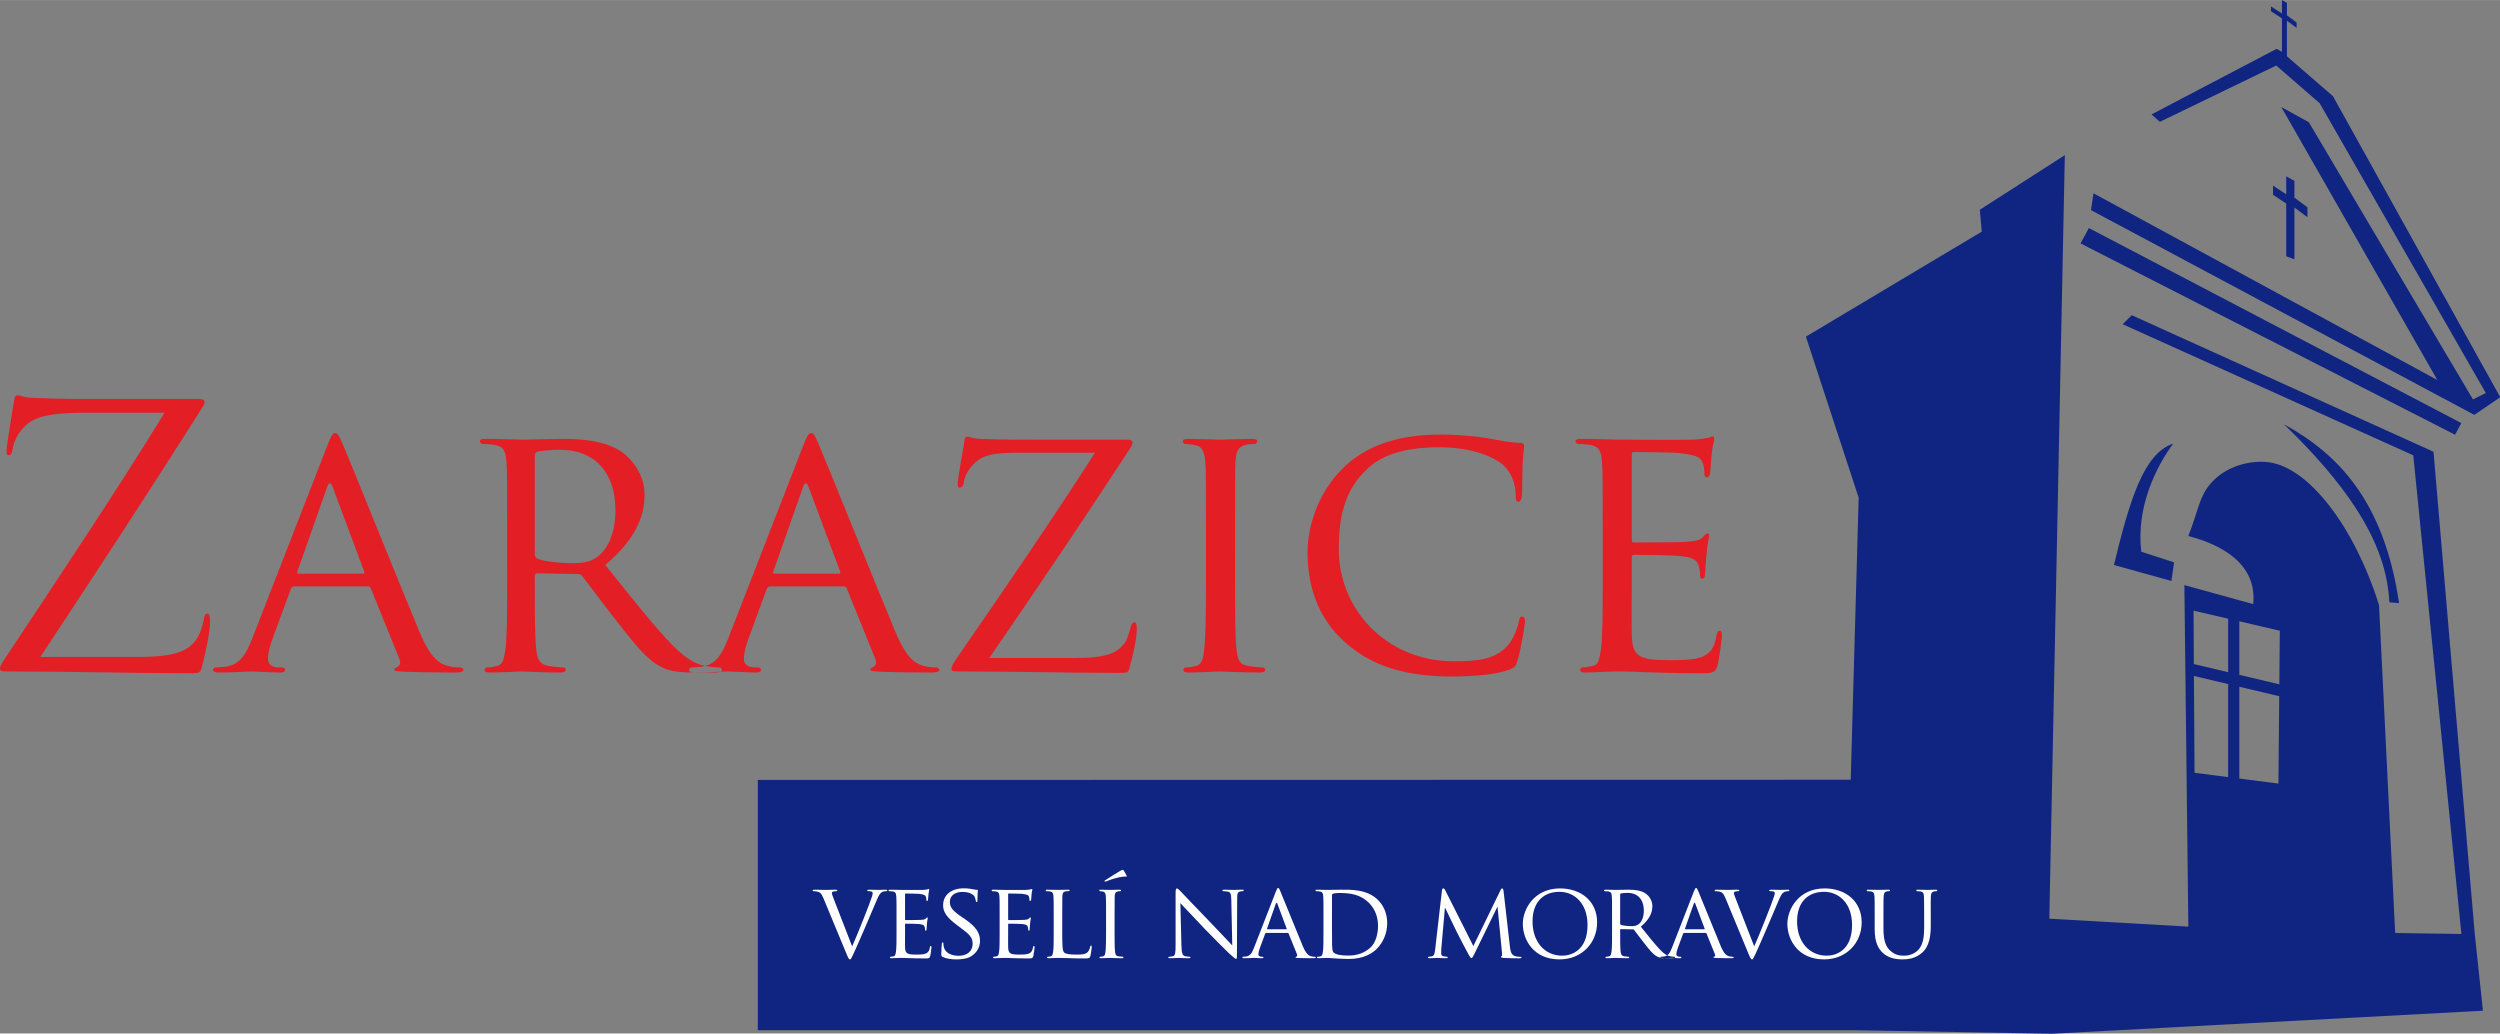 <svg width="1444px" height="597px" clip-rule="evenodd" fill-rule="evenodd" image-rendering="optimizeQuality" shape-rendering="geometricPrecision" text-rendering="geometricPrecision" version="1.1" viewBox="0 0 962.6 397.9" xml:space="preserve" xmlns="http://www.w3.org/2000/svg">
  <rect x="0" y="0" width="962.6" height="397.9" fill="#808080" stroke="none"/>
  <g fill="#102581">
   <path d="m875.2 74.97v-3.55l5.09 3.36v-6.93l3.15 1.76v6.43l5.02 3.76v3.82l-5.02-3.76v19.94l-3.15-1.15v-20.32z"/>
   <path d="m884.3 8.66v2.06l-3.75-2.8v15.65l-1.91-0.6v-15.93l-4.23-2.77v-1.86l4.23 2.76v-5.17l1.91 1.06v4.8z"/>
   <path d="m801.1 93.69 144.2 73.67 2.4-4.5-143.4-75.09z"/>
   <path d="m878.4 19.77 19.88 17.23 64.41 115.9-9.98 6.81-147.6-78.84 0.96-6.48 132.4 71.89-60.07-105.1 10.61 5.87 63.18 106.7 4.95-2.45-63.98-111.6-16.72-14.5-44.8 21.67-3.22-2.85 48.18-25.26z"/>
   <path d="m712.6 300.2 3.06-108.6-20.32-62.02 67.73-40.44-0.76-8.42 32.73-21.02-5.97 294 53.53 3.05-1.53-131.5 26.5 7.32c1.56-15.05-11.46-22.71-24.97-26.22 3.87-10.02 4.23-14.94 8.22-19.79 5.9-7.19 15.57-9.49 22.65-8.62 15.3 1.89 32.9 24.36 42.55 54.96l6.22 126.3 25.5 0.38-18.53-184.3-111.9-50.48 3.49-3.48 116.2 52.59 15.9 185.8h0.01l3.12 29.42-166 8.87-75.93-1.37h-422.3v-96.35zm132-65.12 13.33 3.11v20.6l-13.2-3.14zm17.63 4.11 15.59 3.64-0.19 20.63-15.4-3.65zm15.36 28.84-0.3 33.64-15.06-1.94v-35.34zm-19.66 31.15-12.95-1.67-0.23-37.27 13.18 3.12z"/>
   <path d="m837.1 216.5-1.02 7.16-22.13-6.14c5.99-24.66 11.37-43 22.81-46.73-6.48 8.76-14.33 24.34-12.28 41.62z"/>
   <path d="m879.4 163.3c12.25 11.8 21.07 22.27 27.28 31.72 9.3 14.16 12.79 26.06 13.31 36.84l3.75 0.34c-5.75-38.98-23.13-57.23-44.34-68.9z"/>
  </g>
  <path fill="#e31e24" d="m15.53 252.9c21.26-32.18 42.39-64.36 62.67-96.54 0.56-0.83 0.56-1.11 0.56-1.67 0-0.84-0.7-1.12-2.79-1.12h-39.04c-4.33 0-11.05 0.14-24.34-0.42-3.78-0.14-4.62-0.98-5.87-0.98-0.84 0-1.12 0.7-1.4 2.66-0.7 4.19-2.8 16.92-2.8 18.6 0 1.12 0.14 1.82 0.84 1.82s1.26-0.42 1.54-2.52c0.42-3.22 2.93-8.39 7.97-11.05 4.48-2.38 13.01-2.8 20.15-2.8h30.36c-19.45 31.62-40.58 63.1-61.42 94.58-1.68 2.51-1.96 3.21-1.96 3.91 0 0.98 0.84 1.12 2.52 1.12 24.48 0 47.98 0.7 71.35 0.7 3.22 0 3.36-0.28 4.19-3.64 0.84-3.49 2.8-11.75 2.8-16.08 0-2.66-0.28-3.22-1.12-3.22-0.7 0-0.98 0.84-1.26 2.24-0.28 1.96-1.53 5.73-2.79 7.55-2.94 4.2-7.42 6.86-22.11 6.86zm81.62-7.14c-2.38 6.02-4.75 10.21-10.35 10.91-0.98 0.14-2.8 0.28-3.64 0.28-0.56 0-1.12 0.42-1.12 0.98 0 0.7 0.84 0.98 2.38 0.98 5.04 0 11.19-0.42 12.45-0.42 1.4 0 8.12 0.42 11.05 0.42 1.12 0 1.82-0.28 1.82-0.98 0-0.56-0.28-0.98-1.26-0.98h-1.12c-2.09 0-4.19-0.84-4.19-3.21 0-2.1 0.7-5.04 1.82-7.98l6.99-19.03c0.28-0.69 0.7-0.97 1.26-0.97h28.4c0.7 0 0.84 0.14 1.12 0.7l11.05 27.28c0.84 1.95-0.42 2.93-1.12 3.21-0.56 0.28-0.84 0.28-0.84 0.84 0 0.7 1.96 0.7 4.34 0.84 8.53 0.28 17.63 0.28 19.45 0.28 1.4 0 2.79-0.28 2.79-0.98s-0.83-0.98-1.53-0.98c-1.26 0-3.08-0.14-4.9-0.7-2.66-0.84-6.02-2.37-10.49-13.01-7.56-18.04-27.28-67.15-29.52-72.19-1.26-2.65-1.68-4.33-2.94-4.33-0.84 0-1.4 0.7-2.94 4.61zm17.77-24.9c-0.42 0-0.56-0.28-0.42-0.84l11.47-32.6c0.7-1.82 1.4-1.82 2.1 0l12.17 32.6c0.14 0.56 0.14 0.84-0.42 0.84zm80.36 3.5c0 11.47 0 20.84-0.7 25.74-0.56 3.5-0.84 5.73-3.21 6.29-1.12 0.28-2.66 0.56-3.78 0.56-0.7 0-0.98 0.56-0.98 0.98 0 0.7 0.7 0.98 1.96 0.98 3.78 0 12.03-0.42 12.17-0.42 0.56 0 8.39 0.42 15.11 0.42 1.4 0 1.96-0.42 1.96-0.98 0-0.42-0.14-0.98-0.98-0.98-1.12 0-3.78-0.28-5.46-0.56-3.78-0.56-4.47-2.79-4.89-6.29-0.56-4.9-0.56-14.13-0.56-25.6v-2.8c0-0.7 0.28-0.98 0.84-0.98l15.66 0.28c0.84 0 1.12 0.14 1.68 0.7 2.66 3.22 8.12 10.91 13.29 17.35 7 8.95 11.48 14.69 16.79 17.48 3.08 1.68 6.16 2.38 13.15 2.38h7.7c2.24 0 2.94-0.28 2.94-0.98 0-0.42-0.42-0.98-1.12-0.98s-1.96 0-4.34-0.42c-3.08-0.42-7.14-1.54-13.71-8.25-7.14-7.42-15.67-18.19-25.74-30.78 11.47-9.79 15.11-18.33 15.11-27.14 0-8.25-5.46-13.99-8.54-16.23-6.43-4.47-15.11-5.17-22.94-5.17-3.78 0-14.13 0.28-15.39 0.28-0.7 0-8.95-0.28-14.55-0.28-1.4 0-1.96 0.28-1.96 0.97 0 0.42 0.56 0.98 0.98 0.98 1.12 0 3.22 0.14 4.2 0.28 4.05 0.56 4.75 2.52 5.03 6.58 0.28 3.78 0.28 7.13 0.28 25.6zm10.64-49.11c0-0.7 0.42-1.12 0.98-1.4 1.25-0.28 5.17-0.7 8.81-0.7 13.15 0 21.26 8.54 21.26 23.37 0 9.09-3.21 15.39-7.41 18.18-2.94 1.96-6.3 2.1-9.23 2.1-5.46 0-11.76-0.84-13.57-1.82-0.56-0.42-0.84-0.84-0.84-1.54zm74.48 70.51c-2.37 6.02-4.75 10.21-10.35 10.91-0.98 0.14-2.8 0.28-3.64 0.28-0.56 0-1.12 0.42-1.12 0.98 0 0.7 0.84 0.98 2.38 0.98 5.04 0 11.19-0.42 12.45-0.42 1.4 0 8.12 0.42 11.06 0.42 1.12 0 1.82-0.28 1.82-0.98 0-0.56-0.29-0.98-1.26-0.98h-1.12c-2.1 0-4.2-0.84-4.2-3.21 0-2.1 0.7-5.04 1.82-7.98l6.99-19.03c0.28-0.69 0.7-0.97 1.26-0.97h28.4c0.7 0 0.84 0.14 1.12 0.7l11.05 27.28c0.84 1.95-0.42 2.93-1.12 3.21-0.55 0.28-0.83 0.28-0.83 0.84 0 0.7 1.95 0.7 4.33 0.84 8.54 0.28 17.63 0.28 19.45 0.28 1.4 0 2.8-0.28 2.8-0.98s-0.84-0.98-1.54-0.98c-1.26 0-3.08-0.14-4.9-0.7-2.66-0.84-6.01-2.37-10.49-13.01-7.56-18.04-27.28-67.15-29.52-72.19-1.26-2.65-1.68-4.33-2.94-4.33-0.84 0-1.4 0.7-2.94 4.61zm17.77-24.9c-0.42 0-0.56-0.28-0.42-0.84l11.47-32.6c0.7-1.82 1.4-1.82 2.1 0l12.17 32.6c0.14 0.56 0.14 0.84-0.42 0.84zm82.74 32.46c18.61-27 36.52-53.59 54.43-81.01 0.55-0.7 0.69-1.54 0.69-2.09 0-0.71-0.69-0.98-2.51-0.98h-34.42c-3.92 0-9.79 0.14-21.54-0.28-3.22-0.14-4.06-0.84-5.18-0.84-0.7 0-0.98 0.56-1.12 2.23-0.7 3.64-2.52 14.41-2.52 15.81 0 0.98 0.14 1.54 0.7 1.54 0.7 0 1.4-0.28 1.68-2.1 0.42-2.79 2.66-7.13 7-9.37 3.91-2.1 11.19-1.96 17.48-1.96h26.02c-16.92 26.44-35.11 52.88-53.58 79.61-1.54 2.23-1.68 3.07-1.68 3.63 0 0.84 0.84 0.98 2.24 0.98 21.55 0 42.39 0.56 62.96 0.56 2.8 0 2.94-0.14 3.64-3.08 0.83-2.93 2.51-9.93 2.51-13.71 0-2.23-0.28-2.65-0.98-2.65s-1.11 0.7-1.39 1.81c-0.42 1.68-1.26 4.9-2.52 6.44-2.8 3.36-6.16 5.46-19.17 5.46zm94.64-49.95c0-18.47 0-21.82 0.14-25.6 0.28-4.2 0.98-5.88 4.33-6.58 1.4-0.28 2.24-0.28 3.08-0.28 0.42 0 0.98-0.56 0.98-0.98 0-0.69-0.56-0.97-1.96-0.97-3.77 0-11.75 0.28-12.31 0.28-0.7 0-8.39-0.28-12.45-0.28-1.4 0-1.96 0.28-1.96 0.97 0 0.42 0.42 0.98 0.98 0.98 0.84 0 2.38 0.14 3.78 0.42 2.66 0.56 3.64 2.38 3.92 6.44 0.28 3.78 0.28 7.13 0.28 25.6v20.99c0 11.47-0.14 20.84-0.7 25.74-0.42 3.5-0.84 5.73-3.22 6.29-1.12 0.28-2.66 0.56-3.78 0.56-0.7 0-0.98 0.56-0.98 0.98 0 0.7 0.7 0.98 1.96 0.98 3.78 0 11.47-0.42 12.17-0.42 0.56 0 8.54 0.42 15.39 0.42 1.4 0 1.96-0.42 1.96-0.98 0-0.42-0.28-0.98-0.98-0.98-1.12 0-3.78-0.28-5.6-0.56-3.63-0.56-4.05-2.79-4.47-6.29-0.56-4.9-0.56-14.27-0.56-25.74zm83.44 57.08c7.97 0 17.21-0.7 22.24-2.66 2.1-0.84 2.38-1.26 3.08-3.49 1.26-4.06 2.94-14.41 2.94-15.25s-0.56-1.68-1.12-1.68c-0.84 0-0.98 0.42-1.26 1.68-0.42 2.23-2.1 7.27-4.76 9.93-4.89 4.9-11.05 5.6-20.28 5.6-26.3 0-44.35-20.29-44.35-43.09 0-12.04 1.96-22.67 11.05-31.06 4.34-4.06 11.89-8.26 27.7-8.26 10.91 0 19.87 2.94 24.21 6.58 3.21 2.52 5.17 7.27 5.17 11.89 0 1.68 0.14 2.52 0.98 2.52 0.7 0 1.26-0.7 1.4-2.52 0.14-1.68 0.14-8.25 0.28-12.17 0.28-4.34 0.56-5.74 0.56-6.72 0-0.7-0.28-1.26-1.54-1.26-4.06-0.14-7.97-0.98-12.59-1.81-6.02-0.98-13.01-1.4-17.91-1.4-18.89 0-30.08 5.59-37.49 12.73-10.91 10.63-13.85 24.48-13.85 32.45 0 11.34 2.94 24.91 14.97 35.26 9.65 8.39 22.1 12.73 40.57 12.73zm58.12-36.09c0 11.47 0 20.84-0.7 25.74-0.56 3.5-0.84 5.87-3.22 6.29-1.12 0.14-2.66 0.56-3.78 0.56-0.7 0-0.98 0.56-0.98 0.98 0 0.7 0.7 0.98 1.96 0.98 1.96 0 4.76-0.14 7.14-0.28 2.66-0.14 5.03-0.14 5.32-0.14 1.81 0 5.03 0 10.21 0.28 5.03 0.14 12.17 0.42 21.4 0.42 4.76 0 6.02 0 6.86-3.08 0.7-2.51 1.68-10.63 1.68-11.47s-0.14-1.82-0.84-1.82-0.98 0.42-1.26 1.82c-0.7 4.76-2.38 6.86-5.6 8.26-3.22 1.26-9.09 1.26-12.31 1.26-12.17 0-14.41-1.54-14.69-9.52-0.14-2.38 0-16.23 0-20.28v-9.94c0-0.42 0.14-0.84 0.84-0.84 2.1 0 15.25 0.14 18.61 0.56 4.75 0.56 5.87 1.96 6.29 3.64 0.56 1.54 0.56 2.8 0.56 3.92 0 0.7 0.28 1.12 0.84 1.12 0.84 0 1.12-1.26 1.12-2.24 0-0.84 0.28-5.32 0.56-7.7 0.28-3.91 0.98-5.87 0.98-6.57s-0.28-0.98-0.7-0.98-0.98 0.7-1.82 1.54c-1.26 1.26-3.08 1.4-6.01 1.68-2.8 0.28-19.03 0.28-20.57 0.28-0.7 0-0.7-0.42-0.7-1.26v-32.32c0-0.84 0.14-1.26 0.7-1.26 1.4 0 15.67 0.14 17.77 0.42 6.71 0.84 7.97 1.68 8.81 3.64 0.56 1.4 0.7 3.36 0.7 4.2 0 0.98 0.28 1.53 0.98 1.53 0.56 0 0.98-0.69 1.12-1.25 0.28-1.4 0.56-6.72 0.7-7.84 0.28-3.36 0.98-4.76 0.98-5.59 0-0.56-0.14-1.12-0.56-1.12-0.56 0-1.12 0.42-1.68 0.56-0.98 0.14-3.22 0.56-5.6 0.7-2.79 0.14-28.54 0-29.37 0-0.7 0-8.68-0.28-14.27-0.28-1.4 0-1.96 0.28-1.96 0.97 0 0.42 0.56 0.98 0.98 0.98 1.11 0 3.21 0.14 4.19 0.28 4.06 0.56 4.76 2.52 5.04 6.58 0.28 3.78 0.28 7.13 0.28 25.6z"/>
  <path fill="#fefefe" d="m321.3 346.8c-0.53-1.4-0.98-2.46-0.98-2.92 0-0.24 0.04-0.45 0.41-0.61 0.32-0.12 0.9-0.16 1.31-0.16 0.25 0 0.37-0.17 0.37-0.33 0-0.17-0.33-0.25-0.99-0.25-1.39 0-2.99 0.08-3.36 0.08-0.45 0-2.51-0.08-4.23-0.08-0.57 0-0.94 0.04-0.94 0.25 0 0.12 0.08 0.33 0.28 0.33 0.21 0 0.82 0 1.4 0.12 1.19 0.29 1.68 0.65 2.5 2.62l8.87 21.39c0.7 1.68 0.94 2.13 1.35 2.13 0.37 0 0.58-0.53 1.56-2.63 0.82-1.72 2.42-5.5 4.64-10.58 1.85-4.27 3.61-8.46 4.02-9.44 0.95-2.38 1.52-2.88 2.01-3.2 0.66-0.41 1.48-0.41 1.73-0.41 0.28 0 0.41-0.17 0.41-0.33 0-0.17-0.21-0.25-0.58-0.25-1.07 0-2.62 0.08-2.83 0.08-0.45 0-2.09-0.08-3.53-0.08-0.57 0-0.82 0.08-0.82 0.29 0 0.16 0.21 0.29 0.41 0.29 0.41 0 0.82 0 1.23 0.12 0.37 0.12 0.49 0.45 0.49 0.74 0 0.28-0.16 0.78-0.32 1.31-0.78 2.5-5.5 14.41-7.6 19.08zm23.9 11.98c0 3.37 0 6.12-0.21 7.55-0.16 1.03-0.25 1.73-0.94 1.85-0.33 0.04-0.78 0.17-1.11 0.17-0.21 0-0.29 0.16-0.29 0.28 0 0.21 0.21 0.29 0.58 0.29 0.57 0 1.39-0.04 2.09-0.08 0.78-0.04 1.48-0.04 1.56-0.04 0.53 0 1.48 0 2.99 0.08 1.48 0.04 3.57 0.12 6.28 0.12 1.4 0 1.77 0 2.01-0.9 0.21-0.74 0.5-3.12 0.5-3.37 0-0.24-0.04-0.53-0.25-0.53-0.2 0-0.29 0.12-0.37 0.53-0.2 1.4-0.7 2.01-1.64 2.43-0.94 0.36-2.67 0.36-3.61 0.36-3.57 0-4.23-0.45-4.31-2.79-0.04-0.69 0-4.76 0-5.95v-2.91c0-0.12 0.04-0.25 0.25-0.25 0.61 0 4.47 0.04 5.45 0.17 1.4 0.16 1.73 0.57 1.85 1.06 0.16 0.46 0.16 0.82 0.16 1.15 0 0.21 0.09 0.33 0.25 0.33 0.25 0 0.33-0.37 0.33-0.66 0-0.24 0.08-1.55 0.16-2.25 0.08-1.15 0.29-1.73 0.29-1.93 0-0.21-0.08-0.29-0.21-0.29-0.12 0-0.28 0.21-0.53 0.45-0.37 0.37-0.9 0.41-1.76 0.5-0.82 0.08-5.58 0.08-6.04 0.08-0.2 0-0.2-0.13-0.2-0.37v-9.48c0-0.25 0.04-0.37 0.2-0.37 0.41 0 4.6 0.04 5.22 0.12 1.97 0.25 2.34 0.49 2.58 1.07 0.17 0.41 0.21 0.98 0.21 1.23 0 0.29 0.08 0.45 0.28 0.45 0.17 0 0.29-0.2 0.33-0.37 0.08-0.41 0.17-1.97 0.21-2.3 0.08-0.98 0.28-1.39 0.28-1.64 0-0.16-0.04-0.33-0.16-0.33-0.16 0-0.33 0.13-0.49 0.17-0.29 0.04-0.95 0.16-1.64 0.2-0.82 0.04-8.38 0-8.62 0-0.21 0-2.55-0.08-4.19-0.08-0.41 0-0.57 0.08-0.57 0.29 0 0.12 0.16 0.29 0.28 0.29 0.33 0 0.95 0.04 1.24 0.08 1.19 0.16 1.39 0.74 1.47 1.93 0.09 1.1 0.09 2.09 0.09 7.51zm23.03 10.59c1.97 0 4.23-0.24 5.74-1.23 2.59-1.68 3.37-3.9 3.37-5.95 0-3-1.52-5.42-5.91-8.41l-1.03-0.7c-3.57-2.42-4.67-3.7-4.67-5.91 0-2.46 2.17-3.78 4.8-3.78 3.24 0 4.43 1.32 4.68 1.73 0.2 0.37 0.49 1.31 0.53 1.72 0.04 0.29 0.08 0.45 0.33 0.45 0.24 0 0.28-0.25 0.28-0.78 0-2.38 0.17-3.53 0.17-3.69 0-0.21-0.08-0.25-0.37-0.25s-0.57 0-1.27-0.16c-0.87-0.21-2.3-0.41-3.74-0.41-4.76 0-8 2.46-8 6.56 0 2.43 1.27 4.56 5.17 7.47l1.64 1.23c3.2 2.38 4.56 3.57 4.56 6.08 0 2.63-1.85 4.64-5.42 4.64-2.42 0-5.13-0.91-5.7-3.45-0.13-0.49-0.13-0.99-0.13-1.27 0-0.29-0.12-0.41-0.33-0.41-0.2 0-0.28 0.2-0.28 0.57-0.04 0.57-0.21 1.97-0.21 3.69 0 0.95 0.04 1.07 0.54 1.32 1.47 0.7 3.57 0.94 5.25 0.94zm16.67-10.59c0 3.37 0 6.12-0.2 7.55-0.17 1.03-0.25 1.73-0.95 1.85-0.33 0.04-0.78 0.17-1.11 0.17-0.2 0-0.28 0.16-0.28 0.28 0 0.21 0.2 0.29 0.57 0.29 0.58 0 1.4-0.04 2.09-0.08 0.78-0.04 1.48-0.04 1.56-0.04 0.54 0 1.48 0 3 0.08 1.48 0.04 3.57 0.12 6.28 0.12 1.39 0 1.76 0 2.01-0.9 0.2-0.74 0.49-3.12 0.49-3.37 0-0.24-0.04-0.53-0.24-0.53-0.21 0-0.29 0.12-0.37 0.53-0.21 1.4-0.7 2.01-1.65 2.43-0.94 0.36-2.66 0.36-3.61 0.36-3.57 0-4.22-0.45-4.31-2.79-0.04-0.69 0-4.76 0-5.95v-2.91c0-0.12 0.04-0.25 0.25-0.25 0.62 0 4.47 0.04 5.46 0.17 1.39 0.16 1.72 0.57 1.85 1.06 0.16 0.46 0.16 0.82 0.16 1.15 0 0.21 0.08 0.33 0.25 0.33 0.24 0 0.32-0.37 0.32-0.66 0-0.24 0.09-1.55 0.17-2.25 0.08-1.15 0.29-1.73 0.29-1.93 0-0.21-0.09-0.29-0.21-0.29s-0.29 0.21-0.53 0.45c-0.37 0.37-0.91 0.41-1.77 0.5-0.82 0.08-5.58 0.08-6.03 0.08-0.21 0-0.21-0.13-0.21-0.37v-9.48c0-0.25 0.04-0.37 0.21-0.37 0.41 0 4.6 0.04 5.21 0.12 1.97 0.25 2.34 0.49 2.59 1.07 0.16 0.41 0.2 0.98 0.2 1.23 0 0.29 0.08 0.45 0.29 0.45 0.16 0 0.29-0.2 0.33-0.37 0.08-0.41 0.16-1.97 0.2-2.3 0.08-0.98 0.29-1.39 0.29-1.64 0-0.16-0.04-0.33-0.16-0.33-0.17 0-0.33 0.13-0.5 0.17-0.28 0.04-0.94 0.16-1.64 0.2-0.82 0.04-8.37 0-8.62 0-0.2 0-2.54-0.08-4.18-0.08-0.41 0-0.58 0.08-0.58 0.29 0 0.12 0.17 0.29 0.29 0.29 0.33 0 0.94 0.04 1.23 0.08 1.19 0.16 1.4 0.74 1.48 1.93 0.08 1.1 0.08 2.09 0.08 7.51zm24.1-6.15c0-5.42 0-6.41 0.04-7.51 0.08-1.24 0.29-1.77 1.36-1.97 0.41-0.04 0.94-0.09 1.19-0.09 0.12 0 0.28-0.12 0.28-0.24 0-0.21-0.2-0.29-0.57-0.29-1.11 0-3.82 0.08-3.98 0.08-0.21 0-2.46-0.08-4.11-0.08-0.41 0-0.57 0.08-0.57 0.29 0 0.12 0.16 0.29 0.29 0.29 0.32 0 0.94 0.04 1.23 0.08 1.19 0.16 1.39 0.74 1.47 1.93 0.09 1.1 0.09 2.09 0.09 7.51v6.15c0 3.37 0 6.12-0.21 7.55-0.16 1.03-0.24 1.69-0.94 1.85-0.33 0.08-0.78 0.17-1.11 0.17-0.21 0-0.29 0.16-0.29 0.28 0 0.21 0.21 0.29 0.58 0.29 0.57 0 1.35-0.04 2.09-0.08 0.7-0.04 1.31-0.04 1.48-0.04 1.07 0 2.3 0.04 3.94 0.08 1.68 0.08 3.69 0.12 6.28 0.12 1.93 0 2.05-0.12 2.29-0.94 0.29-1.03 0.54-3.12 0.54-3.49s-0.08-0.53-0.25-0.53c-0.2 0-0.33 0.2-0.37 0.45-0.12 0.7-0.41 1.43-0.86 1.97-0.86 1.02-2.46 1.06-4.35 1.06-2.83 0-4.23-0.24-4.8-0.82-0.66-0.61-0.74-2.71-0.74-7.84zm20.16 0c0-5.42 0-6.41 0.04-7.51 0.08-1.24 0.29-1.73 1.27-1.93 0.41-0.08 0.66-0.08 0.91-0.08 0.12 0 0.28-0.17 0.28-0.29 0-0.21-0.16-0.29-0.57-0.29-1.11 0-3.45 0.08-3.61 0.08-0.21 0-2.46-0.08-3.65-0.08-0.42 0-0.58 0.08-0.58 0.29 0 0.12 0.12 0.29 0.29 0.29 0.24 0 0.7 0.04 1.11 0.12 0.78 0.16 1.06 0.7 1.14 1.89 0.09 1.1 0.09 2.09 0.09 7.51v6.15c0 3.37-0.04 6.12-0.21 7.55-0.12 1.03-0.24 1.69-0.94 1.85-0.33 0.08-0.78 0.17-1.11 0.17-0.21 0-0.29 0.16-0.29 0.28 0 0.21 0.21 0.29 0.58 0.29 1.11 0 3.36-0.12 3.57-0.12 0.16 0 2.5 0.12 4.51 0.12 0.41 0 0.58-0.12 0.58-0.29 0-0.12-0.09-0.28-0.29-0.28-0.33 0-1.11-0.09-1.64-0.17-1.07-0.16-1.19-0.82-1.31-1.85-0.17-1.43-0.17-4.18-0.17-7.55zm3.57-17.4c-0.2-0.29-0.29-0.37-0.41-0.37-0.2 0-0.45 0.12-1.15 0.53-0.29 0.16-4.1 2.46-5.58 3.49-0.21 0.12-0.29 0.2-0.29 0.33 0 0.16 0.13 0.24 0.21 0.24s0.33-0.08 0.61-0.2c1.36-0.58 4.23-1.52 6.24-1.73 0.7-0.08 1.11 0 1.23 0 0.17 0 0.37-0.12 0.17-0.49-0.45-0.82-0.74-1.39-1.03-1.8zm21.76 12.47c1.11 1.23 5.17 5.5 9.35 9.89 3.81 3.98 9.02 9.11 9.39 9.44 2.02 1.85 2.39 2.14 2.76 2.14 0.25 0 0.29-0.21 0.29-2.51l0.08-20.44c0-2.09 0.08-2.79 1.27-3.03 0.41-0.08 0.7-0.08 0.86-0.08 0.25 0 0.41-0.21 0.41-0.33 0-0.21-0.28-0.25-0.65-0.25-1.48 0-2.67 0.08-3.09 0.08-0.41 0-2.13-0.08-3.77-0.08-0.41 0-0.7 0.04-0.7 0.25 0 0.12 0.04 0.33 0.29 0.33 0.28 0 1.11 0.04 1.76 0.16 1.11 0.2 1.31 0.98 1.36 3.24l0.37 17.48c-1.11-1.14-4.97-5.29-8.53-8.98-5.59-5.75-10.83-11.33-11.41-11.9-0.37-0.37-0.98-1.07-1.39-1.07-0.29 0-0.49 0.37-0.49 1.76v19.99c0 3.16-0.13 4.1-1.03 4.35-0.53 0.16-1.19 0.21-1.48 0.21-0.16 0-0.29 0.12-0.29 0.28 0 0.25 0.21 0.29 0.58 0.29 1.64 0 3.16-0.12 3.49-0.12s1.76 0.12 3.81 0.12c0.41 0 0.65-0.08 0.65-0.29 0-0.16-0.12-0.28-0.28-0.28-0.33 0-1.15-0.05-1.81-0.21-0.98-0.25-1.3-1.11-1.39-3.98zm28.29 17.36c-0.7 1.77-1.4 3-3.04 3.2-0.29 0.04-0.82 0.09-1.07 0.09-0.16 0-0.32 0.12-0.32 0.28 0 0.21 0.24 0.29 0.69 0.29 1.48 0 3.29-0.12 3.66-0.12 0.41 0 2.38 0.12 3.24 0.12 0.33 0 0.53-0.08 0.53-0.29 0-0.16-0.08-0.28-0.37-0.28h-0.33c-0.61 0-1.23-0.25-1.23-0.95 0-0.61 0.21-1.48 0.54-2.34l2.05-5.58c0.08-0.2 0.2-0.29 0.37-0.29h8.33c0.2 0 0.25 0.04 0.33 0.21l3.24 8c0.25 0.58-0.12 0.86-0.33 0.95-0.16 0.08-0.24 0.08-0.24 0.24 0 0.21 0.57 0.21 1.27 0.25 2.5 0.08 5.17 0.08 5.7 0.08 0.41 0 0.82-0.08 0.82-0.29 0-0.2-0.24-0.28-0.45-0.28-0.37 0-0.9-0.05-1.43-0.21-0.78-0.25-1.77-0.7-3.08-3.82-2.22-5.29-8.01-19.7-8.66-21.17-0.37-0.78-0.49-1.28-0.86-1.28-0.25 0-0.41 0.21-0.87 1.36zm5.21-7.3c-0.12 0-0.16-0.09-0.12-0.25l3.36-9.56c0.21-0.54 0.41-0.54 0.62 0l3.57 9.56c0.04 0.16 0.04 0.25-0.12 0.25zm21.6 1.02c0 3.37 0 6.12-0.21 7.55-0.16 1.03-0.24 1.69-0.94 1.85-0.33 0.08-0.78 0.17-1.11 0.17-0.21 0-0.29 0.16-0.29 0.28 0 0.21 0.21 0.29 0.58 0.29 0.57 0 1.43-0.04 2.17-0.08 0.74 0 1.4-0.04 1.48-0.04 0.16 0 1.4 0.08 2.96 0.2 1.55 0.08 3.48 0.21 5.04 0.21 6.16 0 9.4-2.42 10.96-4.02 2.01-2.06 3.9-5.42 3.9-9.81 0-4.15-1.72-7.06-3.53-8.87-4.27-4.31-10.88-3.98-14.49-3.98-2.13 0-4.43 0.08-4.84 0.08-0.21 0-2.54-0.08-4.19-0.08-0.41 0-0.57 0.08-0.57 0.29 0 0.12 0.16 0.29 0.29 0.29 0.32 0 0.94 0.04 1.23 0.08 1.19 0.16 1.39 0.74 1.48 1.93 0.08 1.1 0.08 2.09 0.08 7.51zm3.28-14.03c0-0.41 0.12-0.58 0.45-0.7s1.48-0.25 2.18-0.25c4.31 0 8.29 0.45 11.69 3.9 1.48 1.48 3.41 4.31 3.41 8.74 0 3.2-0.94 6.53-2.83 8.29-2.18 2.06-5.13 3.16-8.46 3.16-4.26 0-5.54-0.73-5.99-1.39-0.28-0.37-0.37-1.64-0.41-2.51-0.04-0.65-0.04-3.89-0.04-7.59zm66.05-1.77c-0.09-0.65-0.29-0.94-0.54-0.94-0.24 0-0.41 0.24-0.57 0.57l-10.51 21.63-10.92-21.67c-0.2-0.41-0.49-0.53-0.74-0.53-0.2 0-0.36 0.24-0.41 0.61l-2.62 22.78c-0.17 1.31-0.21 2.59-1.4 2.79-0.53 0.08-0.78 0.13-1.06 0.13-0.21 0-0.37 0.12-0.37 0.24 0 0.25 0.24 0.33 0.61 0.33 0.99 0 2.71-0.12 3.04-0.12 0.29 0 2.01 0.12 3.36 0.12 0.41 0 0.66-0.08 0.66-0.33 0-0.12-0.16-0.24-0.29-0.24-0.24 0-0.78-0.05-1.39-0.21-0.54-0.12-0.86-0.45-0.86-0.98 0-0.58 0-1.24 0.04-1.77l1.39-15.76h0.17c0.61 1.44 3.53 7.31 4.59 9.52 0.91 1.89 3.29 6.36 4.23 8.09 0.7 1.27 0.9 1.6 1.23 1.6s0.54-0.33 1.27-1.85l8.7-17.81h0.09l1.72 17.73c0.08 0.66 0.04 1.19-0.16 1.23-0.17 0.04-0.25 0.16-0.25 0.29 0 0.16 0.16 0.28 1.03 0.37 1.31 0.12 5.33 0.16 6.15 0.16 0.41 0 0.74-0.12 0.74-0.33 0-0.16-0.12-0.24-0.29-0.24-0.37 0-1.31 0-2.34-0.33-1.47-0.49-1.72-2.38-1.84-3.61zm7.43 12.68c0 6.28 4.23 13.71 14.12 13.71 8.7 0 14.49-6.44 14.49-14.24 0-8.13-6.16-13.09-14.28-13.09-9.98 0-14.33 8-14.33 13.62zm3.74-0.94c0-7.59 4.35-11.37 10.38-11.37 5.71 0 10.79 4.39 10.79 12.77 0 10.09-6.52 11.82-9.76 11.82-6.53 0-11.41-5.09-11.41-13.22zm30.62 4.06c0 3.37 0 6.12-0.2 7.55-0.17 1.03-0.25 1.69-0.95 1.85-0.32 0.08-0.78 0.17-1.1 0.17-0.21 0-0.29 0.16-0.29 0.28 0 0.21 0.2 0.29 0.57 0.29 1.11 0 3.53-0.12 3.57-0.12 0.17 0 2.47 0.12 4.44 0.12 0.41 0 0.57-0.12 0.57-0.29 0-0.12-0.04-0.28-0.29-0.28-0.32 0-1.1-0.09-1.6-0.17-1.11-0.16-1.31-0.82-1.43-1.85-0.17-1.43-0.17-4.14-0.17-7.51v-0.82c0-0.2 0.08-0.28 0.25-0.28l4.6 0.08c0.24 0 0.32 0.04 0.49 0.2 0.78 0.95 2.38 3.2 3.9 5.09 2.05 2.63 3.36 4.31 4.92 5.13 0.9 0.49 1.81 0.7 3.86 0.7h2.26c0.65 0 0.86-0.08 0.86-0.29 0-0.12-0.13-0.28-0.33-0.28-0.21 0-0.57 0-1.27-0.13-0.91-0.12-2.1-0.45-4.02-2.42-2.1-2.17-4.6-5.33-7.56-9.03 3.37-2.87 4.44-5.37 4.44-7.96 0-2.42-1.6-4.1-2.51-4.76-1.88-1.31-4.43-1.52-6.73-1.52-1.11 0-4.14 0.08-4.51 0.08-0.21 0-2.63-0.08-4.27-0.08-0.41 0-0.57 0.08-0.57 0.29 0 0.12 0.16 0.29 0.28 0.29 0.33 0 0.95 0.04 1.23 0.08 1.19 0.16 1.4 0.74 1.48 1.93 0.08 1.1 0.08 2.09 0.08 7.51zm3.12-14.4c0-0.21 0.13-0.33 0.29-0.41 0.37-0.09 1.52-0.21 2.59-0.21 3.85 0 6.23 2.51 6.23 6.86 0 2.66-0.94 4.51-2.17 5.33-0.86 0.58-1.85 0.62-2.71 0.62-1.6 0-3.45-0.25-3.98-0.54-0.17-0.12-0.25-0.24-0.25-0.45zm19.88 20.68c-0.7 1.77-1.4 3-3.04 3.2-0.29 0.04-0.82 0.09-1.07 0.09-0.16 0-0.33 0.12-0.33 0.28 0 0.21 0.25 0.29 0.7 0.29 1.48 0 3.28-0.12 3.65-0.12 0.41 0 2.38 0.12 3.25 0.12 0.32 0 0.53-0.08 0.53-0.29 0-0.16-0.08-0.28-0.37-0.28h-0.33c-0.61 0-1.23-0.25-1.23-0.95 0-0.61 0.21-1.48 0.53-2.34l2.06-5.58c0.08-0.2 0.2-0.29 0.36-0.29h8.34c0.2 0 0.24 0.04 0.32 0.21l3.25 8c0.24 0.58-0.13 0.86-0.33 0.95-0.17 0.08-0.25 0.08-0.25 0.24 0 0.21 0.58 0.21 1.27 0.25 2.51 0.08 5.18 0.08 5.71 0.08 0.41 0 0.82-0.08 0.82-0.29 0-0.2-0.25-0.28-0.45-0.28-0.37 0-0.9-0.05-1.44-0.21-0.78-0.25-1.76-0.7-3.08-3.82-2.21-5.29-8-19.7-8.66-21.17-0.37-0.78-0.49-1.28-0.86-1.28-0.24 0-0.41 0.21-0.86 1.36zm5.21-7.3c-0.13 0-0.17-0.09-0.13-0.25l3.37-9.56c0.2-0.54 0.41-0.54 0.61 0l3.58 9.56c0.04 0.16 0.04 0.25-0.13 0.25zm19.71-10.96c-0.54-1.4-0.99-2.46-0.99-2.92 0-0.24 0.04-0.45 0.41-0.61 0.33-0.12 0.9-0.16 1.31-0.16 0.25 0 0.37-0.17 0.37-0.33 0-0.17-0.32-0.25-0.98-0.25-1.4 0-3 0.08-3.37 0.08-0.45 0-2.5-0.08-4.22-0.08-0.58 0-0.95 0.04-0.95 0.25 0 0.12 0.09 0.33 0.29 0.33 0.21 0 0.82 0 1.4 0.12 1.19 0.29 1.68 0.65 2.5 2.62l8.86 21.39c0.7 1.68 0.95 2.13 1.36 2.13 0.37 0 0.57-0.53 1.56-2.63 0.82-1.72 2.42-5.5 4.63-10.58 1.85-4.27 3.62-8.46 4.03-9.44 0.94-2.38 1.52-2.88 2.01-3.2 0.66-0.41 1.48-0.41 1.72-0.41 0.29 0 0.41-0.17 0.41-0.33 0-0.17-0.2-0.25-0.57-0.25-1.07 0-2.63 0.08-2.83 0.08-0.46 0-2.1-0.08-3.53-0.08-0.58 0-0.82 0.08-0.82 0.29 0 0.16 0.2 0.29 0.41 0.29 0.41 0 0.82 0 1.23 0.12 0.37 0.12 0.49 0.45 0.49 0.74 0 0.28-0.16 0.78-0.33 1.31-0.78 2.5-5.5 14.41-7.59 19.08zm19.58 8.86c0 6.28 4.23 13.71 14.12 13.71 8.7 0 14.49-6.44 14.49-14.24 0-8.13-6.16-13.09-14.29-13.09-9.97 0-14.32 8-14.32 13.62zm3.74-0.94c0-7.59 4.35-11.37 10.38-11.37 5.7 0 10.79 4.39 10.79 12.77 0 10.09-6.52 11.82-9.76 11.82-6.53 0-11.41-5.09-11.41-13.22zm29.88 3.04c0 5.09 1.4 7.51 3.16 9.15 2.55 2.38 6.32 2.46 7.51 2.46 2.14 0 4.93-0.29 7.55-2.54 2.88-2.47 3.37-6.69 3.37-10.47v-3.73c0-5.42-0.04-6.41 0.04-7.51 0.08-1.15 0.29-1.73 1.27-1.93 0.46-0.08 0.66-0.08 0.91-0.08 0.16 0 0.28-0.17 0.28-0.29 0-0.21-0.16-0.29-0.57-0.29-1.07 0-2.79 0.08-3.04 0.08-0.2 0-2.3-0.08-3.9-0.08-0.41 0-0.57 0.08-0.57 0.29 0 0.12 0.12 0.29 0.29 0.29 0.32 0 0.94 0.04 1.23 0.08 1.19 0.16 1.39 0.82 1.43 1.93 0.04 1.1 0.09 2.09 0.09 7.51v4.39c0 3.57-0.37 6.44-2.06 8.45-1.23 1.48-3.36 2.47-5.58 2.47-2.05 0-3.61-0.29-5.37-1.89-1.56-1.4-2.67-3.49-2.67-8.54v-4.88c0-5.42 0-6.41 0.08-7.51 0.08-1.15 0.29-1.77 1.23-1.93 0.45-0.08 0.66-0.08 0.9-0.08 0.17 0 0.33-0.17 0.33-0.29 0-0.21-0.2-0.29-0.61-0.29-1.07 0-3.33 0.08-3.66 0.08-0.32 0-2.5-0.08-4.14-0.08-0.41 0-0.58 0.08-0.58 0.29 0 0.12 0.17 0.29 0.29 0.29 0.33 0 0.95 0.04 1.23 0.08 1.19 0.16 1.4 0.82 1.48 1.93 0.08 1.1 0.08 2.09 0.08 7.51z"/>
</svg>
